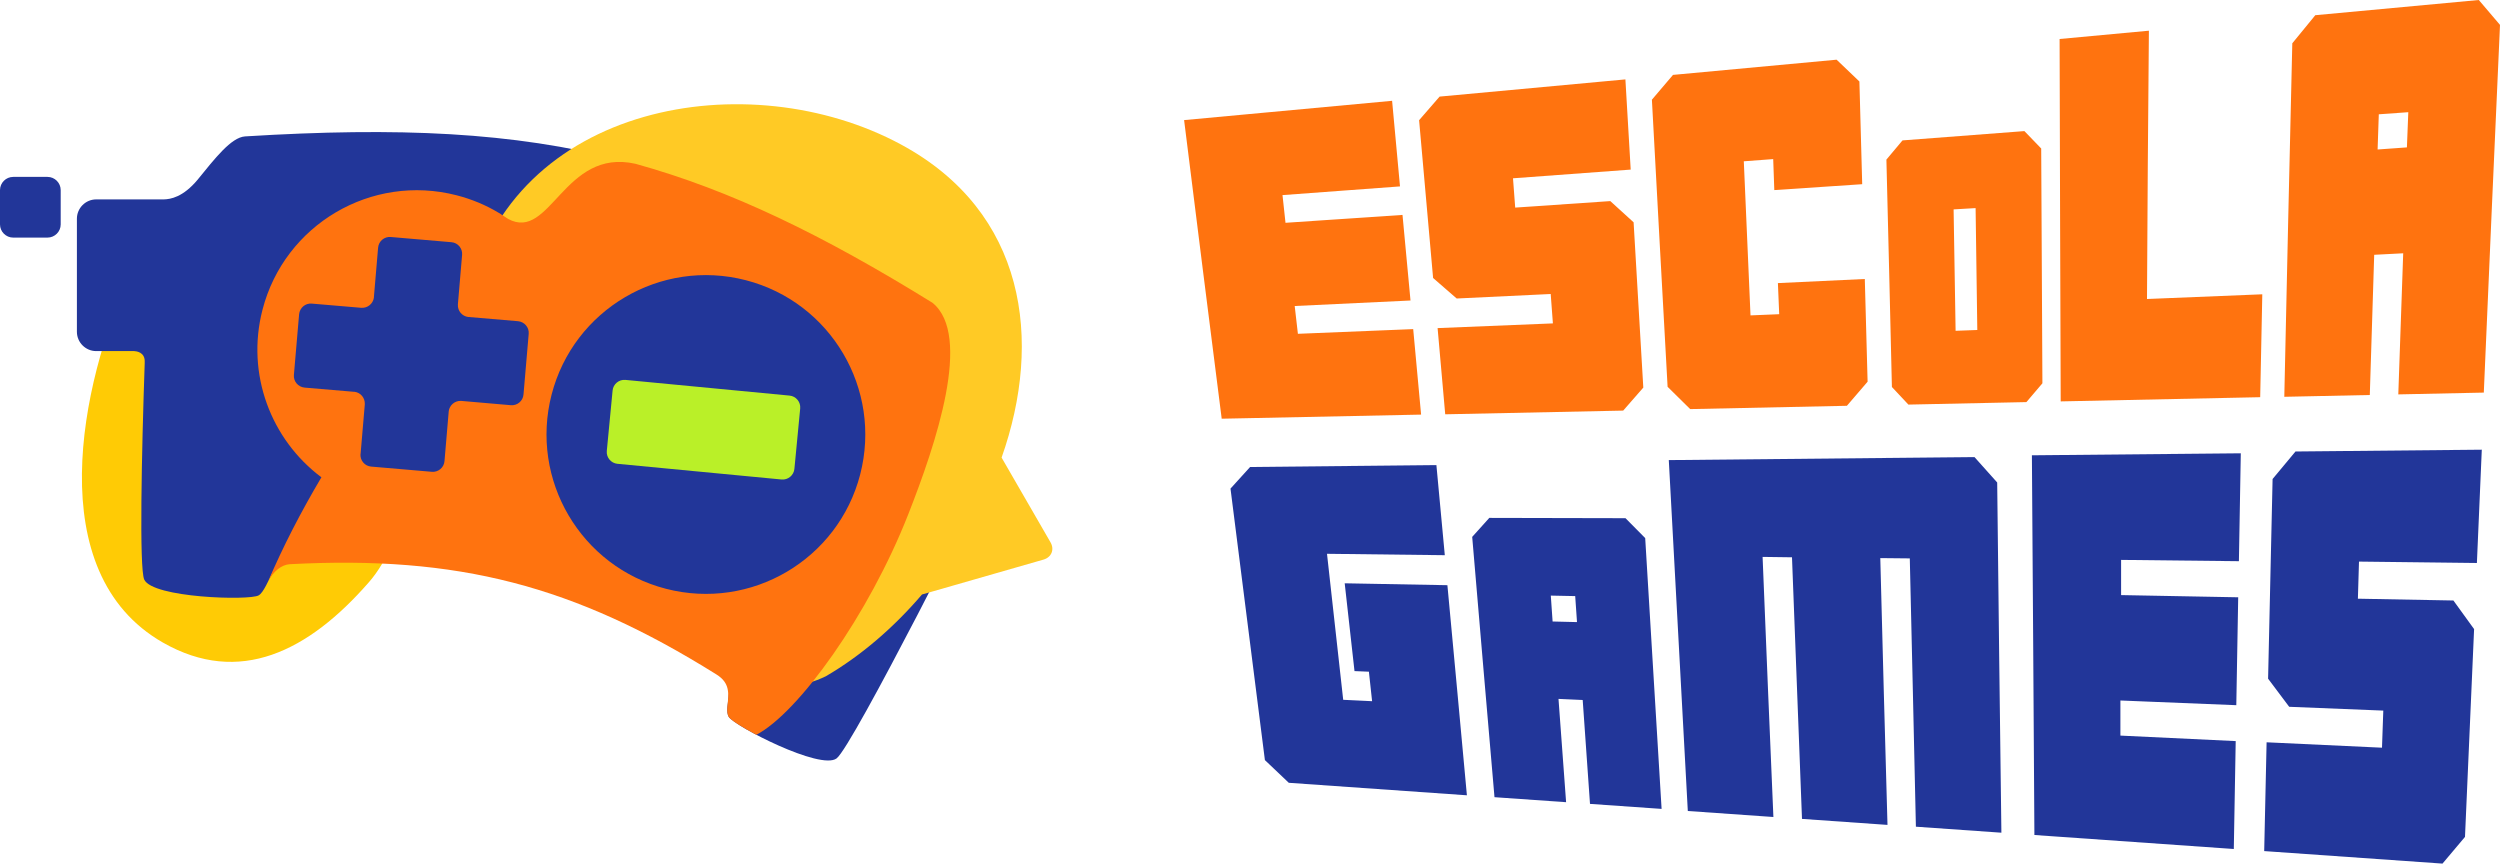 <?xml version="1.0" encoding="UTF-8"?>
<svg id="Layer_2" data-name="Layer 2" xmlns="http://www.w3.org/2000/svg" viewBox="0 0 250 86.35">
  <defs>
    <style>
      .cls-1 {
        fill: #baf028;
      }

      .cls-1, .cls-2, .cls-3, .cls-4, .cls-5 {
        fillRule: evenodd;
      }

      .cls-2 {
        fill: #223699;
      }

      .cls-3 {
        fill: #ff730f;
      }

      .cls-4 {
        fill: #ffcb05;
      }

      .cls-5 {
        fill: #ffca25;
      }
    </style>
  </defs>
  <g id="Layer_1-2" data-name="Layer 1">
    <g>
      <path class="cls-2" d="M128.89,78.29l-2.4-2.28-1.72-13.57-1.72-13.58,1.96-2.16,18.63-.19,.84,9.01-11.78-.14,1.62,14.6,2.89,.14-.32-2.95-1.44-.06-.98-8.78,10.27,.19,.98,10.51,.97,10.5-17.82-1.25h0Zm39.89,2.79l-.95-17.53-.95-17.54,30.57-.3,2.27,2.54,.2,17.51,.22,17.51-8.55-.6-.3-13.41-.31-13.42-2.95-.03,.35,13.35,.37,13.33-8.55-.6-.5-13.08-.5-13.08-2.94-.04,.53,13.01,.55,13-8.55-.6h0Zm34.66,2.42l-.12-18.98-.13-18.99,20.89-.2-.19,10.79-11.78-.13v3.52s11.71,.22,11.71,.22l-.19,10.79-11.59-.47v3.51s11.53,.55,11.53,.55l-.19,10.79-19.96-1.4h0Zm22.98,1.61l.24-10.88,11.54,.54,.13-3.71-9.41-.38-2.11-2.81,.45-19.97,2.29-2.75,18.63-.18-.49,11.33-11.79-.14-.11,3.71,9.55,.18,2.07,2.86-.91,20.78-2.25,2.67-17.82-1.25h0Zm-76.97-5.38l-1.12-13.01-1.11-13.03,1.71-1.9,13.62,.03,1.97,1.99,.82,13.55,.82,13.53-7.16-.5-.73-10.39-2.42-.11,.76,10.33-7.15-.5h0Zm8.25-17.52l-.18-2.6-2.44-.05,.18,2.59,2.44,.06h0Z"/>
      <path class="cls-3" d="M122.17,41.87l-1.89-14.92-1.87-14.94,20.8-1.93,.79,8.56-11.75,.87,.3,2.77,11.7-.79,.8,8.56-11.58,.55,.32,2.78,11.53-.47,.79,8.55-19.94,.41h0Zm22.35-.46l-.76-8.6,11.53-.47-.22-2.94-9.4,.45-2.36-2.05-1.4-15.78,2.05-2.36,18.58-1.72,.53,9.02-11.77,.87,.22,2.93,9.51-.65,2.33,2.12,.97,16.53-2.01,2.3-17.8,.37h0Zm24.5-.5l-2.26-2.23-.79-14.35-.78-14.36,2.11-2.48,16.36-1.52,2.28,2.18,.28,10.27-8.79,.59-.11-3.1-2.94,.22,.67,15.41,2.87-.12-.13-3.11,8.69-.41,.28,10.27-2.07,2.41-15.67,.33h0Zm37.05-.77l-.06-18.11-.05-18.13,8.93-.83-.11,13.42-.08,13.41,11.53-.47-.21,10.29-19.95,.42h0Zm22.36-.46l.39-17.68,.41-17.67,2.3-2.81,16.35-1.52,2.12,2.49-.82,18.39-.8,18.38-8.55,.18,.49-14.11-2.9,.15-.44,14.02-8.55,.18h0Zm12.26-24.93l.14-3.53-2.95,.21-.12,3.52,2.93-.21h0Zm-49.85,25.71l-1.65-1.76-.27-11.37-.28-11.37,1.61-1.92,12.19-.93,1.68,1.74,.06,11.74,.06,11.74-1.6,1.88-11.81,.25h0Zm6.89-7.46l-.17-12.19-2.2,.13,.2,12.14,2.16-.08h0Z"/>
      <path class="cls-4" d="M12.94,27.61c-4.9,10.77-8.87,29.65,3.34,36.64,7.66,4.38,14.58,.89,20.62-6.04,.95-1.09,1.68-2.37,2.29-3.77C52.89,22.96,14.79,23.67,12.94,27.61h0Z"/>
      <path class="cls-2" d="M24.51,13.64c-1.4,.09-3.06,2.26-4.7,4.27l-.03,.04c-1.49,1.79-2.74,1.97-3.39,1.99h-6.77c-1.06,0-1.93,.87-1.93,1.93v11.31c0,1.06,.87,1.93,1.93,1.93h3.8c.24,.01,1.02,.12,1.05,.96v.25c-.31,9.01-.55,20.5-.05,21.63,.82,1.84,10.49,2.12,11.44,1.59,.49-.27,.96-1.46,1.53-2.56,.54-1.05,.65-.73,1.46-.77,16.8-.89,29.16,2.06,43.43,10.98,1.41,.88,.02,3.58,.6,4.5,.58,.92,9.17,5.37,10.78,4.15,1.61-1.21,14.83-27.47,15.32-28.67,.6-1.45,.37-4.05-.38-7.68-.6-2.86-.9-6.41-2.29-7.29C70.43,15.7,55.15,11.75,24.51,13.64h0ZM1.32,17.69h3.43c.73,0,1.32,.6,1.32,1.32v3.43c0,.73-.6,1.32-1.32,1.32H1.32c-.73,0-1.32-.6-1.32-1.32v-3.43c0-.73,.6-1.32,1.32-1.32h0Z"/>
      <path class="cls-5" d="M46.12,36.29c0-2.39,.23-4.61,.69-6.66,4.34-19.36,28.08-23.41,43.31-15.17,12.47,6.74,14.19,19.55,10.04,31.3l4.89,8.47c.42,.72,.1,1.5-.7,1.73l-12.15,3.49c-2.82,3.3-6.09,6.12-9.62,8.18-2.38,1.14-3.85,.98-5.13,.4-3.98-1.78-1.09-8.17-9.22-15.12-7.21-6.16-22.25-11.09-22.14-16.62h0Z"/>
      <path class="cls-3" d="M26.8,58.16c.55-1.06,1.37-1.69,2.18-1.74,16.8-.89,28.41,2.11,42.67,11.03,1.36,.85,1.24,1.89,1.08,3.27-.03,.4,0,.74,.14,.97,.2,.31,1.31,1.03,2.76,1.79,4.2-2.18,11.23-11.95,15.2-22.06,2.76-7.02,6.43-17.89,2.42-21.14-11.01-6.81-20.18-11.26-29.7-13.9-7.17-1.62-8.5,7.82-12.74,5.51-.22-.15-.44-.3-.67-.44h0c-.1-.08-.19-.13-.27-.17-1.28-.77-2.69-1.36-4.2-1.75-8.52-2.2-17.22,2.92-19.42,11.44-1.67,6.45,.86,13,5.89,16.76-2.06,3.48-3.88,7-5.33,10.42h0Z"/>
      <path class="cls-2" d="M74.58,28.02c8.52,2.2,13.64,10.9,11.44,19.42-2.2,8.52-10.9,13.64-19.42,11.44-8.52-2.2-13.64-10.9-11.44-19.42,2.2-8.52,10.9-13.64,19.42-11.44h0Z"/>
      <path class="cls-2" d="M36.06,45.38l.42-4.94v-.03s0,0,0,0c.03-.61-.41-1.15-1.02-1.23h-.03s-.03,0-.03,0l-4.94-.42c-.65-.06-1.13-.63-1.07-1.27l.52-6.06c.06-.65,.63-1.13,1.27-1.07l4.94,.42h.03c.61,.04,1.15-.41,1.24-1.01v-.03s0-.03,0-.03l.42-4.94c.05-.65,.63-1.13,1.27-1.07l6.06,.52c.65,.05,1.13,.63,1.07,1.27l-.42,4.94v.03c-.04,.62,.42,1.17,1.04,1.24h0s.03,0,.03,0l4.94,.42c.65,.06,1.13,.63,1.07,1.27l-.52,6.06c-.05,.65-.63,1.13-1.27,1.07l-4.97-.43h-.03c-.61-.02-1.14,.44-1.21,1.05v.03s-.42,4.94-.42,4.94c-.05,.65-.63,1.13-1.27,1.07l-6.06-.52c-.65-.05-1.13-.63-1.07-1.27h0Z"/>
      <path class="cls-1" d="M62.54,37.99l16.42,1.57c.64,.06,1.12,.64,1.06,1.28l-.58,6.05c-.06,.64-.64,1.12-1.28,1.06l-16.42-1.57c-.64-.06-1.12-.64-1.06-1.28l.58-6.05c.06-.64,.64-1.12,1.28-1.06h0Z"/>
    </g>
  </g>
</svg>